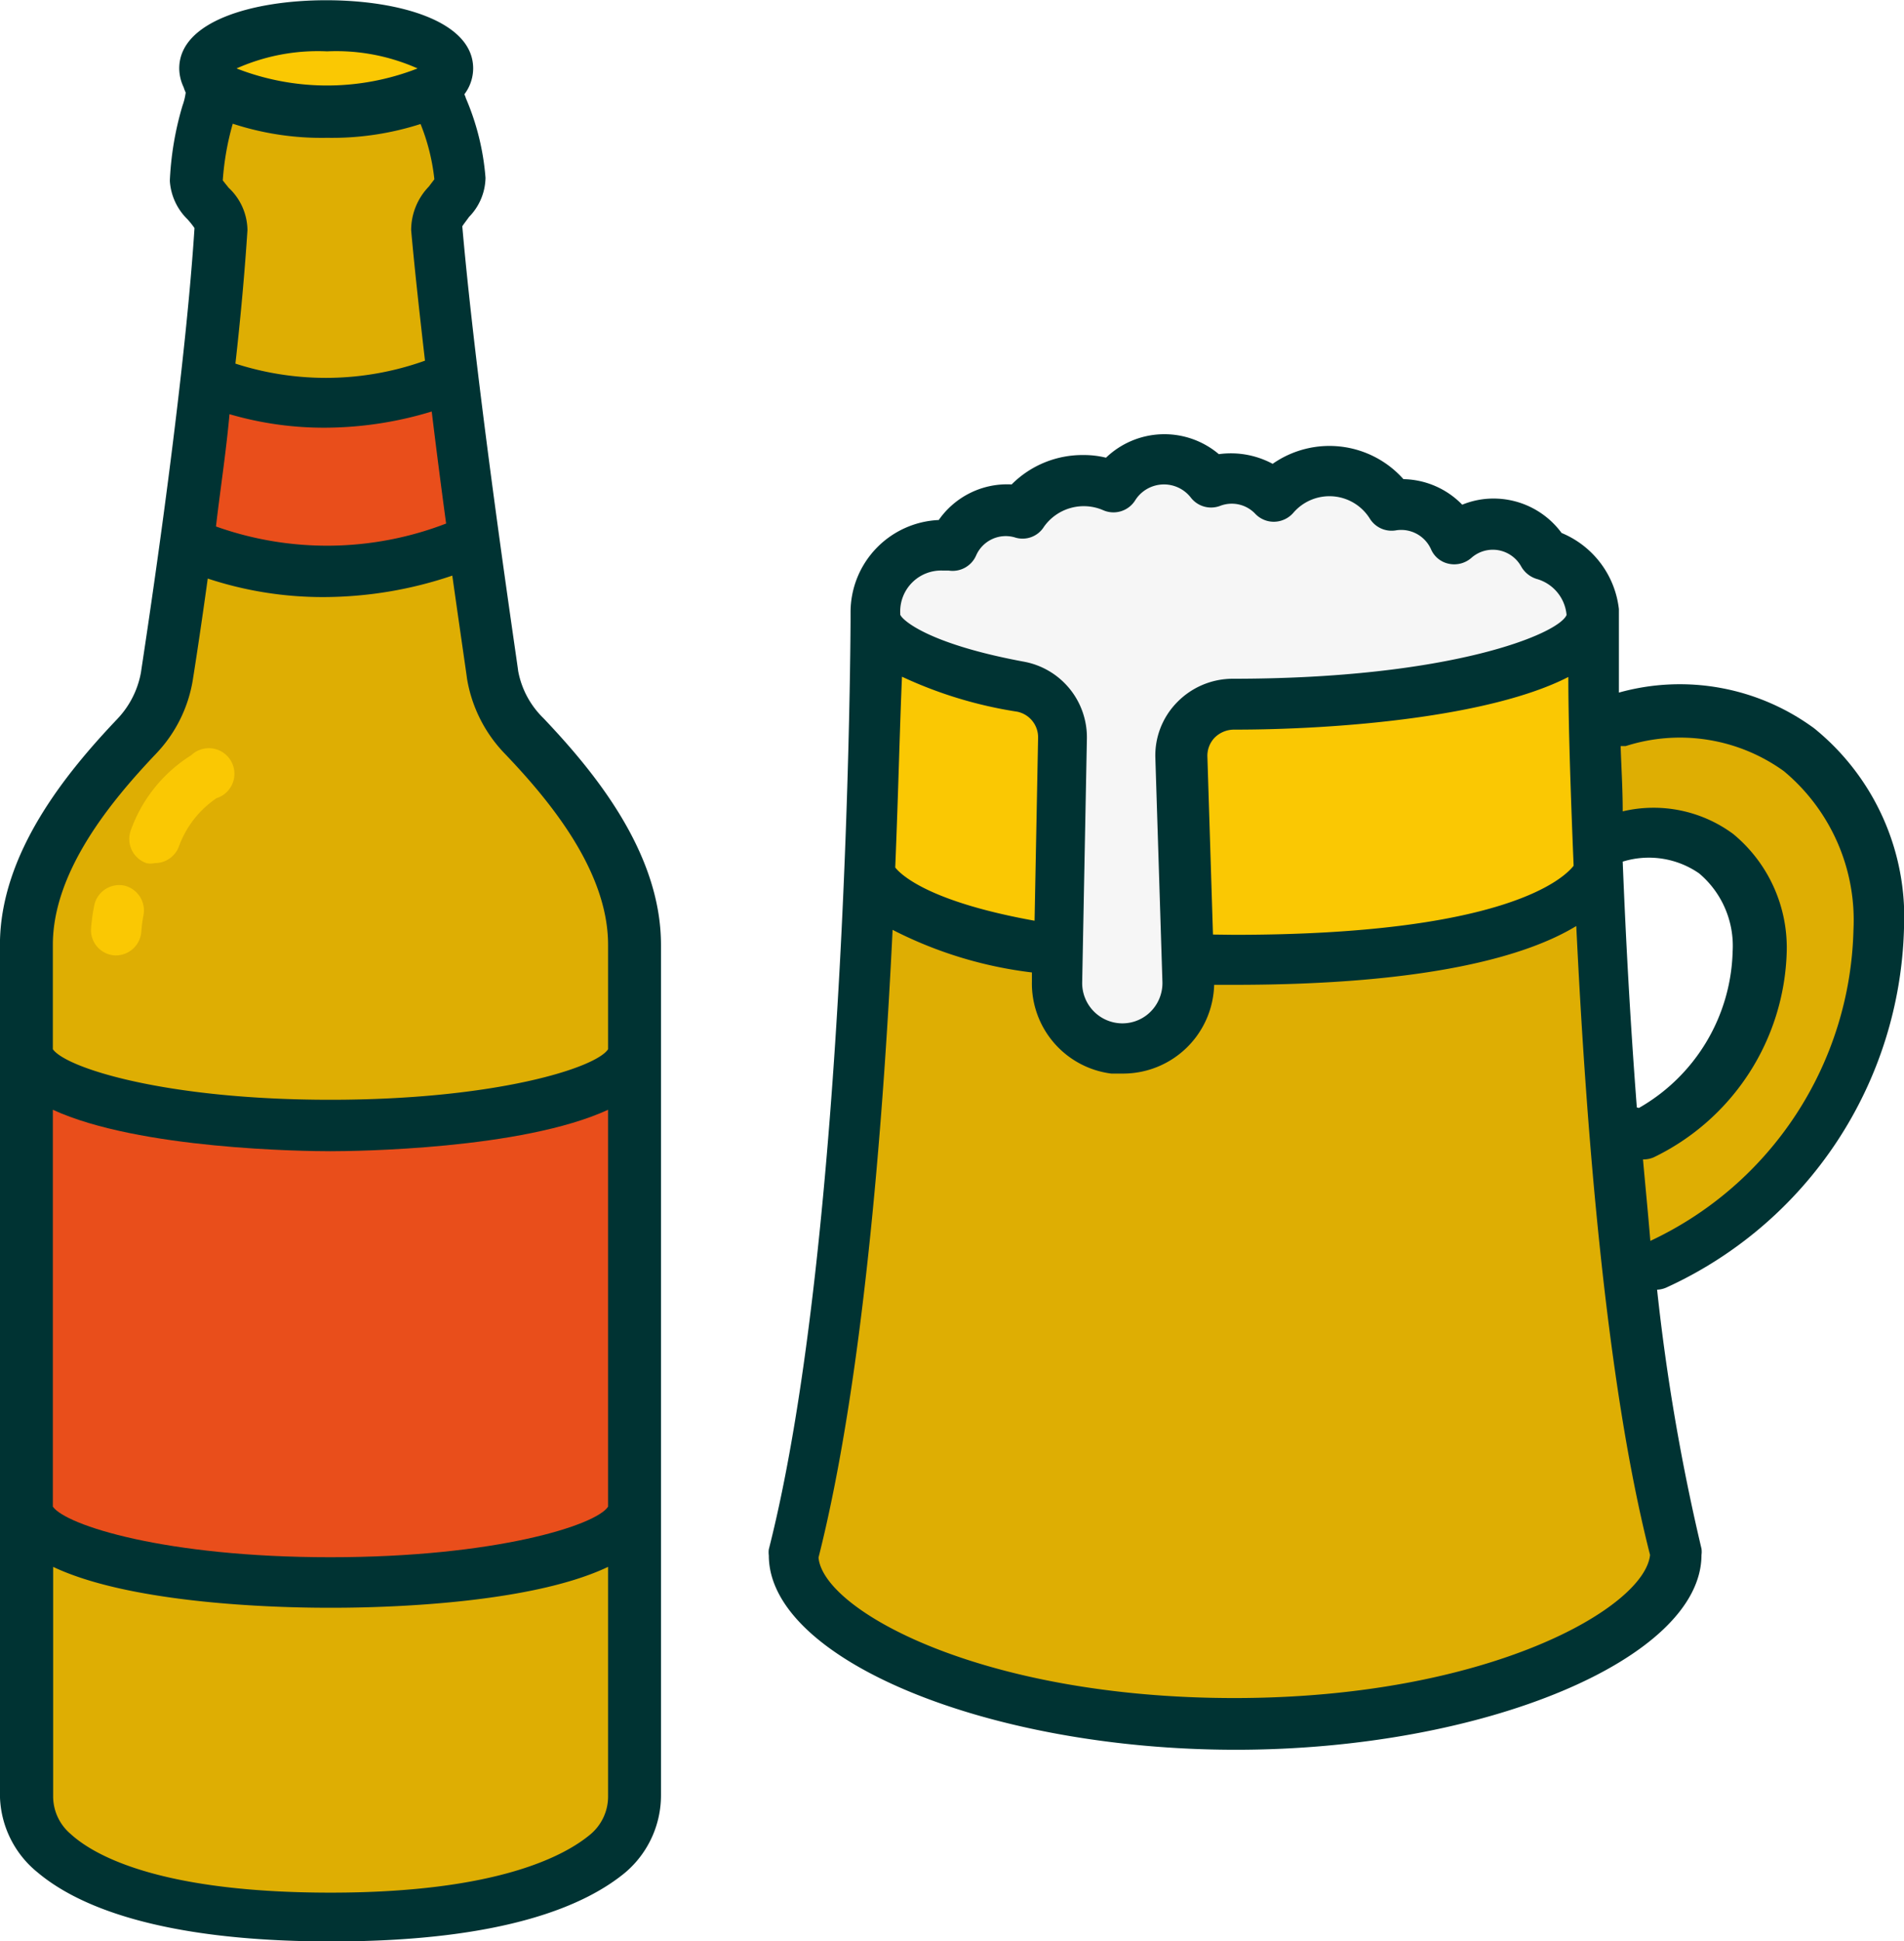 <svg id="sörök_ikon" data-name="sörök ikon" xmlns="http://www.w3.org/2000/svg" width="64.778" height="66.032" viewBox="0 0 64.778 66.032">
<defs>
    <style>
      .cls-1 {
        fill: #033;
      }

      .cls-1, .cls-2, .cls-3, .cls-4, .cls-5, .cls-6 {
        fill-rule: evenodd;
      }

      .cls-2 {
        fill: #deae03;
      }

      .cls-3 {
        fill: #e94e1b;
      }

      .cls-4 {
        fill: #fac803;
      }

      .cls-5 {
        fill: #263135;
      }

      .cls-6 {
        fill: #f6f6f6;
      }
    </style>
  </defs>
  <path id="Shape" class="cls-1" d="M987.94,243.13c0-.09-1.39-9.291-1.9-15.121,0.05-.079.16-0.219,0.23-0.319a1.947,1.947,0,0,0,.56-1.331,8.524,8.524,0,0,0-.67-2.71,0.675,0.675,0,0,0-.05-0.129,1.466,1.466,0,0,0,.3-0.88c0-1.6-2.5-2.32-5-2.32s-5,.719-5,2.32a1.521,1.521,0,0,0,.15.639,1.327,1.327,0,0,0,.07.181,2.113,2.113,0,0,1-.11.45,10.551,10.551,0,0,0-.43,2.55,2,2,0,0,0,.6,1.31,2.758,2.758,0,0,1,.239.3c-0.379,5.89-1.809,15-1.819,15.1a3.089,3.089,0,0,1-.8,1.59c-1.71,1.8-4,4.56-4,7.69v28.94a3.44,3.44,0,0,0,1.28,2.61c1.27,1.069,4,2.349,10,2.349s8.71-1.28,10-2.349a3.443,3.443,0,0,0,1.21-2.64V252.45c0-3.151-2.29-5.91-4-7.71a3,3,0,0,1-.86-1.61h0Z" transform="translate(-970.312 -220.312)"/>
  <path id="Shape-2" data-name="Shape" class="cls-2" d="M981.44,225a9.859,9.859,0,0,0,3.18-.47,7,7,0,0,1,.47,1.88l-0.19.25a2.139,2.139,0,0,0-.6,1.48c0.121,1.35.291,2.88,0.471,4.44a10.007,10.007,0,0,1-6.45.1c0.18-1.591.32-3.151,0.41-4.54a2,2,0,0,0-.64-1.441l-0.2-.25a9.286,9.286,0,0,1,.34-1.929,9.715,9.715,0,0,0,3.21.48h0Z" transform="translate(-970.312 -220.312)"/>
  <path id="Shape-3" data-name="Shape" class="cls-3" d="M978.12,234.4a11.419,11.419,0,0,0,3.24.46,12.551,12.551,0,0,0,3.64-.551c0.16,1.321.33,2.631,0.49,3.811a11.263,11.263,0,0,1-7.83.1C977.8,237,978,235.729,978.12,234.4Z" transform="translate(-970.312 -220.312)"/>
  <path id="Shape-4" data-name="Shape" class="cls-4" d="M981.44,222.059a6.79,6.79,0,0,1,3.079.581,8.465,8.465,0,0,1-6.159,0A6.794,6.794,0,0,1,981.44,222.059Z" transform="translate(-970.312 -220.312)"/>
  <path id="Shape-5" data-name="Shape" class="cls-3" d="M991,271.56c-0.4.629-3.82,1.72-9.45,1.72s-9-1.091-9.44-1.72v-13.5c2.93,1.35,8.6,1.41,9.44,1.41s6.52-.06,9.45-1.41v13.5Z" transform="translate(-970.312 -220.312)"/>
  <path id="Shape-6" data-name="Shape" class="cls-2" d="M990.42,282.689c-0.86.731-3.16,2-8.86,2s-8-1.219-8.85-2a1.677,1.677,0,0,1-.59-1.3v-7.781c2.93,1.391,8.6,1.391,9.44,1.391s6.52,0,9.44-1.391v7.781A1.681,1.681,0,0,1,990.42,282.689Z" transform="translate(-970.312 -220.312)"/>
  <path id="Shape-7" data-name="Shape" class="cls-2" d="M991,256c-0.4.631-3.82,1.72-9.45,1.72s-9-1.089-9.44-1.72V252.45c0-2.51,2-4.91,3.51-6.5a4.731,4.731,0,0,0,1.25-2.5s0.23-1.429.51-3.459a12.443,12.443,0,0,0,3.95.63,13.707,13.707,0,0,0,4.37-.73c0.29,2.05.5,3.47,0.5,3.5a4.8,4.8,0,0,0,1.28,2.55C989,247.53,991,249.93,991,252.45V256Z" transform="translate(-970.312 -220.312)"/>
  <path id="Shape-8" data-name="Shape" class="cls-4" d="M974.52,250.43a0.87,0.87,0,0,0-1,.67,6.761,6.761,0,0,0-.11.79,0.859,0.859,0,0,0,.81.919h0.06a0.87,0.87,0,0,0,.84-0.809,4.635,4.635,0,0,1,.07-0.54,0.87,0.87,0,0,0-.67-1.03h0Z" transform="translate(-970.312 -220.312)"/>
  <path id="Shape-9" data-name="Shape" class="cls-4" d="M976.819,246a5.006,5.006,0,0,0-2.059,2.56,0.87,0.87,0,0,0,.53,1.11,0.671,0.671,0,0,0,.289,0,0.869,0.869,0,0,0,.821-0.569,3.369,3.369,0,0,1,1.28-1.64,0.87,0.87,0,1,0-.861-1.461h0Z" transform="translate(-970.312 -220.312)"/>
  <path id="Shape-10" data-name="Shape" class="cls-5" d="M1006.1,241.54a0.889,0.889,0,0,0,.49.15,0.87,0.87,0,0,0,.72-0.39,1.21,1.21,0,0,1,.85-0.521,1.193,1.193,0,0,1,1.07.441,0.881,0.881,0,0,0,.59.316,0.868,0.868,0,0,0,.64-0.2,0.89,0.89,0,0,0,.32-0.584,0.863,0.863,0,0,0-.2-0.635,2.91,2.91,0,0,0-2.58-1.07,3.005,3.005,0,0,0-2.08,1.279,0.874,0.874,0,0,0,.18,1.211h0Z" transform="translate(-970.312 -220.312)"/>
  <path id="Shape-11" data-name="Shape" class="cls-5" d="M1015.82,241.469a0.722,0.722,0,0,1,1.12.09,0.876,0.876,0,0,0,.74.4,0.863,0.863,0,0,0,.73-1.33,2.434,2.434,0,0,0-3.9-.3,0.87,0.87,0,1,0,1.31,1.14h0Z" transform="translate(-970.312 -220.312)"/>
  <path id="Shape-12" data-name="Shape" class="cls-1" d="M1027,264.109a13.83,13.83,0,0,0,8.09-12.219,8.266,8.266,0,0,0-3.05-6.8,7.712,7.712,0,0,0-6.65-1.22v-2.52h0v-0.32a3.191,3.191,0,0,0-1.95-2.59,2.87,2.87,0,0,0-2.31-1.17,2.794,2.794,0,0,0-1.07.209,2.86,2.86,0,0,0-2-.869,3.371,3.371,0,0,0-4.45-.521,3,3,0,0,0-1.83-.329,2.87,2.87,0,0,0-3.84.12,3.123,3.123,0,0,0-.76-0.09,3.4,3.4,0,0,0-2.45,1,2.836,2.836,0,0,0-2.48,1.21,3.139,3.139,0,0,0-3,3.14v0.23c0,0.209-.07,21-2.781,31.64a0.812,0.812,0,0,0,0,.209c0,3.521,7.421,6.61,15.891,6.61s15.84-3.11,15.84-6.629a0.746,0.746,0,0,0,0-.211,70.98,70.98,0,0,1-1.51-8.809h0a0.845,0.845,0,0,0,.31-0.071h0Zm-1-6.129c-0.23-3-.38-5.841-0.48-8.36h0a3,3,0,0,1,2.6.4,3.226,3.226,0,0,1,1.14,2.66,6.317,6.317,0,0,1-3.19,5.319Z" transform="translate(-970.312 -220.312)"/>
  <path id="Shape-13" data-name="Shape" class="cls-6" d="M1002.37,239.72h0.22a0.873,0.873,0,0,0,.93-0.51,1.1,1.1,0,0,1,1.31-.621,0.857,0.857,0,0,0,1-.36,1.66,1.66,0,0,1,2-.569,0.872,0.872,0,0,0,1.11-.34,1.157,1.157,0,0,1,1.88-.091,0.87,0.87,0,0,0,1,.291,1.1,1.1,0,0,1,1.2.27,0.871,0.871,0,0,0,.65.269,0.886,0.886,0,0,0,.64-0.3,1.619,1.619,0,0,1,2.61.2,0.873,0.873,0,0,0,.9.39,1.112,1.112,0,0,1,1.18.65,0.845,0.845,0,0,0,.61.49,0.885,0.885,0,0,0,.76-0.2,1.1,1.1,0,0,1,.92-0.262,1.107,1.107,0,0,1,.78.561,0.911,0.911,0,0,0,.54.421,1.4,1.4,0,0,1,1,1.22c-0.26.64-3.92,2.17-11.35,2.17h0a2.647,2.647,0,0,0-1.91.81,2.581,2.581,0,0,0-.73,1.9l0.24,7.6a1.377,1.377,0,0,1-.45,1.06,1.356,1.356,0,0,1-1.09.34,1.371,1.371,0,0,1-1.19-1.38l0.16-8.281a2.616,2.616,0,0,0-2.14-2.629c-3.24-.6-4.14-1.41-4.21-1.6v-0.051h0a1.391,1.391,0,0,1,1.43-1.449h0Z" transform="translate(-970.312 -220.312)"/>
  <path id="Shape-14" data-name="Shape" class="cls-4" d="M1001,243.33a14.422,14.422,0,0,0,3.92,1.19,0.889,0.889,0,0,1,.71.89l-0.12,6.22c-3.51-.631-4.51-1.521-4.74-1.81C1000.88,247.13,1000.93,244.85,1001,243.33Z" transform="translate(-970.312 -220.312)"/>
  <path id="Shape-15" data-name="Shape" class="cls-2" d="M1012.31,278.07c-8.63,0-14-3-14.15-4.78,1.49-5.89,2.19-14.53,2.52-21.35a14.012,14.012,0,0,0,4.74,1.449v0.3a3.089,3.089,0,0,0,2.7,3.14h0.4a3.1,3.1,0,0,0,3.1-3.019h0.68c6.66,0,10-1,11.64-2,0.33,6.821,1,15.481,2.51,21.391C1026.27,275,1020.94,278.07,1012.31,278.07Z" transform="translate(-970.312 -220.312)"/>
  <path id="Shape-16" data-name="Shape" class="cls-2" d="M1026.21,259.749h0a0.9,0.9,0,0,0,.36-0.069,8.008,8.008,0,0,0,4.53-7,5.013,5.013,0,0,0-1.82-4,4.555,4.555,0,0,0-3.76-.77c0-.8-0.05-1.54-0.07-2.22h0.17a6.049,6.049,0,0,1,5.38.85,6.6,6.6,0,0,1,2.37,5.42,12,12,0,0,1-6.91,10.56C1026.38,261.55,1026.29,260.65,1026.21,259.749Z" transform="translate(-970.312 -220.312)"/>
  <path id="Shape-17" data-name="Shape" class="cls-4" d="M1011.58,252.1l-0.19-6.05a0.89,0.89,0,0,1,.24-0.64,0.932,0.932,0,0,1,.68-0.28h0c3.48,0,8.69-.42,11.36-1.791,0,1.5.07,3.761,0.18,6.421-0.36.459-2.4,2.349-11.55,2.349Z" transform="translate(-970.312 -220.312)"/>
</svg>
